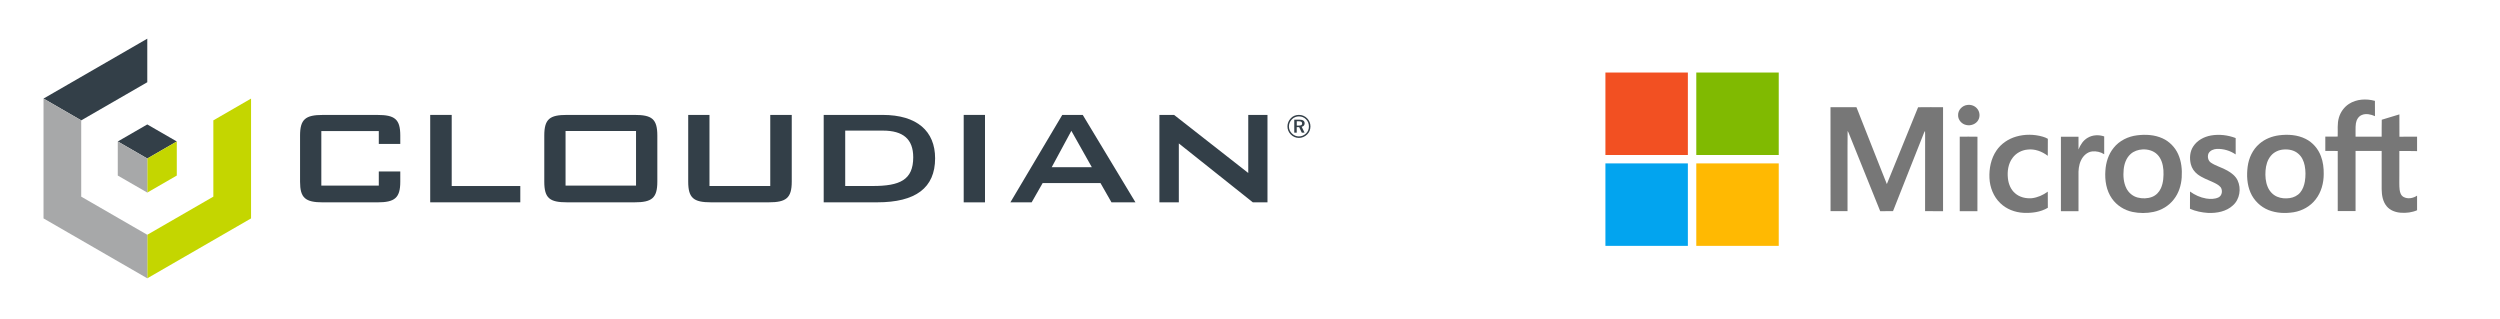 <?xml version="1.0" encoding="UTF-8"?> <svg xmlns="http://www.w3.org/2000/svg" width="517" height="66" viewBox="0 0 517 66" fill="none"><path d="M332 15H349.051C349.051 20.684 349.051 26.367 349.051 32.051C343.367 32.051 337.684 32.051 332 32.051V15Z" fill="#F25022"></path><path d="M350.792 15H367.844C367.844 20.684 367.844 26.367 367.844 32.051C362.16 32.051 356.476 32.051 350.792 32.051C350.792 26.367 350.792 20.684 350.792 15Z" fill="#80BA01"></path><path d="M485.758 21.493C487.335 20.469 489.364 20.376 491.134 20.858C491.145 21.913 491.134 22.967 491.145 24.022C490.306 23.654 489.312 23.408 488.432 23.776C487.725 24.053 487.315 24.78 487.202 25.497C487.07 26.408 487.161 27.34 487.13 28.262C488.933 28.262 490.726 28.262 492.528 28.262C492.538 27.095 492.518 25.927 492.548 24.76C493.767 24.411 494.985 24.022 496.194 23.654C496.204 25.19 496.184 26.726 496.204 28.272C497.423 28.252 498.641 28.272 499.85 28.262V31.252C498.631 31.201 497.413 31.242 496.184 31.232C496.194 32.952 496.184 34.673 496.184 36.393C496.204 37.346 496.132 38.308 496.245 39.251C496.317 39.814 496.511 40.428 497.044 40.725C497.925 41.217 499.041 41.002 499.85 40.459V43.48C498.795 43.941 497.618 44.074 496.481 43.992C495.395 43.91 494.279 43.521 493.572 42.661C492.753 41.688 492.548 40.377 492.528 39.138C492.518 36.496 492.528 33.853 492.528 31.211C490.726 31.211 488.933 31.211 487.13 31.211C487.13 35.359 487.13 39.507 487.13 43.654C485.901 43.654 484.673 43.654 483.444 43.654C483.444 39.507 483.434 35.359 483.444 31.222C482.594 31.201 481.733 31.222 480.873 31.211C480.873 30.228 480.883 29.245 480.873 28.252C481.723 28.231 482.573 28.241 483.434 28.241C483.495 26.931 483.3 25.589 483.689 24.309C484.017 23.183 484.754 22.148 485.758 21.493Z" fill="#777777"></path><path d="M406.81 21.708C407.558 21.595 408.357 21.851 408.848 22.435C409.422 23.07 409.534 24.084 409.104 24.831C408.633 25.671 407.568 26.06 406.646 25.856C405.694 25.682 404.895 24.791 404.936 23.797C404.906 22.763 405.786 21.831 406.81 21.708Z" fill="#777777"></path><path d="M378.546 22.169C380.338 22.169 382.12 22.169 383.912 22.169C385.581 26.409 387.261 30.638 388.93 34.878C389.36 35.943 389.759 37.008 390.2 38.063C392.35 32.769 394.522 27.484 396.662 22.179C398.382 22.149 400.103 22.169 401.823 22.169C401.823 29.338 401.823 36.506 401.823 43.675C400.584 43.675 399.345 43.685 398.106 43.665C398.116 38.38 398.106 33.086 398.116 27.791C398.116 27.556 398.106 27.32 398.096 27.075C398.024 27.187 397.962 27.3 397.901 27.423C395.771 32.84 393.6 38.237 391.48 43.655C390.599 43.685 389.718 43.655 388.827 43.675C386.626 38.258 384.455 32.83 382.273 27.413C382.212 27.3 382.15 27.187 382.089 27.085C382.048 29.399 382.079 31.724 382.068 34.038C382.068 37.244 382.068 40.459 382.068 43.665C380.901 43.665 379.723 43.665 378.556 43.665C378.546 36.506 378.546 29.338 378.546 22.169Z" fill="#777777"></path><path d="M416.959 28.242C418.741 27.73 420.656 27.75 422.438 28.262C422.806 28.365 423.155 28.508 423.493 28.703C423.472 29.881 423.493 31.058 423.482 32.226C422.294 31.314 420.789 30.741 419.273 30.935C418.075 31.048 416.928 31.662 416.211 32.635C415.29 33.834 415.075 35.431 415.238 36.906C415.361 38.053 415.832 39.21 416.723 39.968C417.655 40.797 418.956 41.084 420.175 40.992C421.373 40.849 422.509 40.347 423.482 39.63C423.493 40.746 423.482 41.852 423.493 42.968C421.987 43.87 420.175 44.095 418.454 44.013C416.693 43.921 414.931 43.255 413.651 42.006C412.258 40.664 411.511 38.759 411.419 36.844C411.326 34.858 411.736 32.779 412.873 31.12C413.825 29.717 415.32 28.713 416.959 28.242Z" fill="#777777"></path><path d="M457.236 28.017C458.937 27.72 460.729 27.935 462.336 28.549C462.336 29.676 462.336 30.813 462.336 31.939C461.209 31.161 459.827 30.751 458.465 30.792C457.78 30.823 457.021 31.11 456.704 31.765C456.458 32.41 456.623 33.26 457.236 33.649C458.282 34.346 459.53 34.643 460.616 35.278C461.466 35.759 462.296 36.384 462.726 37.285C463.535 38.975 463.197 41.218 461.763 42.477C460.401 43.747 458.435 44.105 456.633 44.034C455.352 43.952 454.062 43.696 452.884 43.173C452.895 41.986 452.874 40.798 452.895 39.61C453.887 40.327 455.024 40.849 456.243 41.054C457.083 41.187 458.005 41.197 458.793 40.818C459.541 40.449 459.684 39.374 459.234 38.719C458.814 38.217 458.199 37.94 457.625 37.664C456.54 37.172 455.393 36.763 454.441 36.035C453.765 35.513 453.263 34.776 453.058 33.946C452.762 32.718 452.854 31.335 453.57 30.27C454.379 29.021 455.793 28.273 457.236 28.017Z" fill="#777777"></path><path d="M431.727 28.497C432.74 27.883 434.042 27.832 435.148 28.211C435.138 29.44 435.148 30.669 435.148 31.898C434.421 31.427 433.509 31.222 432.659 31.314C431.615 31.437 430.785 32.235 430.355 33.157C429.884 34.13 429.801 35.236 429.833 36.301C429.833 38.759 429.833 41.217 429.833 43.675C428.624 43.675 427.405 43.675 426.197 43.675C426.197 38.544 426.197 33.403 426.197 28.272C427.405 28.252 428.624 28.262 429.833 28.272C429.823 29.153 429.833 30.034 429.833 30.914C430.221 29.952 430.805 29.02 431.727 28.497Z" fill="#777777"></path><path d="M405.274 28.262C406.492 28.262 407.721 28.242 408.94 28.272C408.93 33.403 408.94 38.544 408.93 43.675C407.711 43.675 406.492 43.675 405.274 43.675C405.274 38.534 405.274 33.403 405.274 28.262Z" fill="#777777"></path><path fill-rule="evenodd" clip-rule="evenodd" d="M447.211 28.61C445.572 27.863 443.708 27.76 441.938 27.986C440.084 28.211 438.271 29.092 437.093 30.587C436.018 31.908 435.496 33.608 435.393 35.298C435.249 37.284 435.578 39.394 436.745 41.053C437.738 42.487 439.305 43.47 441.006 43.828C442.429 44.125 443.913 44.125 445.327 43.828C446.976 43.49 448.533 42.569 449.557 41.217C450.56 39.947 451.062 38.339 451.175 36.731C451.287 35.083 451.124 33.383 450.437 31.867C449.792 30.443 448.635 29.255 447.211 28.61ZM446.126 31.949C445.326 31.15 444.149 30.833 443.043 30.904C442.162 30.956 441.271 31.253 440.595 31.867C439.694 32.686 439.284 33.895 439.172 35.083C439.049 36.383 439.141 37.756 439.734 38.944C440.196 39.865 441.046 40.582 442.05 40.848C443.032 41.104 444.107 41.084 445.06 40.715C445.879 40.398 446.524 39.722 446.873 38.933C447.405 37.756 447.456 36.434 447.395 35.165C447.303 34.007 446.975 32.789 446.126 31.949Z" fill="#777777"></path><path fill-rule="evenodd" clip-rule="evenodd" d="M476.807 28.723C475.127 27.873 473.181 27.75 471.339 27.975C469.853 28.17 468.388 28.733 467.253 29.726C465.859 30.914 465.05 32.665 464.815 34.458C464.589 36.25 464.672 38.134 465.399 39.813C466.106 41.462 467.488 42.794 469.147 43.449C470.785 44.094 472.608 44.166 474.338 43.889C476.11 43.592 477.779 42.671 478.876 41.237C480.043 39.752 480.545 37.847 480.545 35.983C480.565 34.744 480.412 33.474 479.971 32.307C479.408 30.781 478.271 29.45 476.807 28.723ZM475.281 31.785C474.483 31.078 473.376 30.843 472.332 30.914C471.307 30.965 470.294 31.406 469.628 32.205C468.901 33.055 468.593 34.181 468.512 35.277C468.43 36.404 468.512 37.581 468.952 38.636C469.321 39.527 470.007 40.295 470.899 40.674C471.727 41.032 472.659 41.094 473.54 40.961C474.36 40.838 475.158 40.449 475.69 39.803C476.223 39.158 476.5 38.349 476.644 37.54C476.817 36.444 476.827 35.328 476.612 34.243C476.428 33.311 476.018 32.399 475.281 31.785Z" fill="#777777"></path><path d="M332 33.792C337.684 33.792 343.367 33.792 349.051 33.792C349.051 39.476 349.051 45.16 349.051 50.843H332V33.792Z" fill="#02A4EF"></path><path d="M350.792 33.792C356.476 33.792 362.16 33.792 367.844 33.792C367.844 39.476 367.844 45.16 367.844 50.843H350.792C350.792 45.16 350.792 39.476 350.792 33.792Z" fill="#FFB902"></path><path d="M30.458 8L9 20.387L16.796 24.892L30.458 17.006V8Z" fill="#333F48"></path><path d="M36.561 29.257L30.458 25.734L24.355 29.257L30.458 32.779L36.561 29.257Z" fill="#333F48"></path><path d="M30.458 39.825L36.561 36.302V29.257L30.458 32.779V39.825Z" fill="#C4D600"></path><path d="M44.12 24.892V40.666L30.458 48.553V57.554L51.917 45.166V20.387L44.12 24.892Z" fill="#C4D600"></path><path d="M30.458 39.825V32.779L24.355 29.257V36.302L30.458 39.825Z" fill="#A7A8A9"></path><path d="M16.796 40.666V24.892L9 20.387V45.166L30.458 57.554V48.553L16.796 40.666Z" fill="#A7A8A9"></path><path d="M78.334 38.383H66.451V27.1H78.334V29.766H82.779V28.042C82.779 24.62 81.625 23.769 78.037 23.769H66.753C63.165 23.769 62.051 24.666 62.051 28.042V37.572C62.051 40.908 63.12 41.846 66.753 41.846H78.037C81.625 41.846 82.779 40.948 82.779 37.572V35.46H78.334V38.383V38.383Z" fill="#333F48"></path><path d="M93.412 23.764H88.967V41.84H107.598V38.469H93.412V23.764Z" fill="#333F48"></path><path d="M131.234 23.764H117.259C113.711 23.764 112.557 24.575 112.557 28.037V37.567C112.557 40.989 113.671 41.84 117.259 41.84H131.234C134.782 41.84 135.936 40.984 135.936 37.567V28.037C135.936 24.575 134.782 23.764 131.234 23.764M131.531 38.378H116.957V27.095H131.531V38.378V38.378Z" fill="#333F48"></path><path d="M159.284 38.464H146.72V23.764H142.321V37.567C142.321 40.943 143.429 41.84 147.023 41.84H158.991C162.58 41.84 163.734 40.943 163.734 37.567V23.764H159.289V38.464H159.284Z" fill="#333F48"></path><path d="M182.521 23.764H170.34V41.84H181.412C189.36 41.84 193.381 38.847 193.381 32.739C193.381 27.14 189.662 23.764 182.526 23.764M180.475 38.464H174.79V27.009H182.571C186.759 27.009 188.856 28.763 188.856 32.522C188.856 37.224 186.079 38.464 180.48 38.464" fill="#333F48"></path><path d="M203.697 23.764H199.293V41.846H203.697V23.764Z" fill="#333F48"></path><path d="M219.677 23.764L208.948 41.84H213.348L215.616 37.864H227.584L229.852 41.84H234.811L223.911 23.764H219.677V23.764ZM217.495 34.578L221.557 27.055L225.79 34.578H217.5H217.495Z" fill="#333F48"></path><path d="M258.139 23.764V35.773L242.799 23.764H239.765V41.84H243.782V29.66L259.082 41.84H262.115V23.764H258.139Z" fill="#333F48"></path><path d="M269.539 23.94C269.826 24.061 270.088 24.237 270.315 24.469C270.536 24.696 270.703 24.948 270.824 25.235C270.945 25.522 271 25.825 271 26.142C271 26.46 270.939 26.782 270.824 27.059C270.703 27.342 270.531 27.594 270.31 27.815C270.073 28.042 269.806 28.219 269.518 28.34C269.231 28.46 268.929 28.521 268.616 28.521C268.304 28.521 267.996 28.46 267.709 28.34C267.422 28.219 267.165 28.042 266.933 27.805C266.706 27.579 266.535 27.322 266.419 27.039C266.298 26.757 266.243 26.455 266.243 26.137C266.243 25.82 266.303 25.517 266.429 25.225C266.55 24.933 266.732 24.671 266.963 24.429C267.185 24.202 267.432 24.036 267.714 23.925C267.996 23.814 268.294 23.759 268.616 23.759C268.939 23.759 269.251 23.819 269.539 23.935V23.94ZM270.536 25.351C270.436 25.104 270.289 24.882 270.098 24.686C269.901 24.484 269.675 24.328 269.428 24.227C269.181 24.127 268.909 24.071 268.621 24.071C268.334 24.071 268.082 24.122 267.835 24.222C267.588 24.323 267.372 24.469 267.18 24.661C266.978 24.867 266.822 25.099 266.711 25.351C266.606 25.603 266.55 25.87 266.55 26.142C266.55 26.414 266.6 26.677 266.706 26.923C266.812 27.17 266.963 27.392 267.16 27.594C267.356 27.79 267.583 27.947 267.83 28.052C268.077 28.158 268.334 28.213 268.601 28.213C268.883 28.213 269.15 28.163 269.397 28.057C269.644 27.951 269.876 27.8 270.083 27.604C270.279 27.412 270.431 27.196 270.531 26.954C270.632 26.707 270.682 26.45 270.682 26.168C270.682 25.885 270.632 25.608 270.536 25.356V25.351ZM269.806 25.487C269.806 25.684 269.75 25.84 269.644 25.966C269.539 26.092 269.387 26.172 269.186 26.213L269.785 27.442H269.216L268.667 26.294H268.163V27.442H267.654V24.741H268.672C269.423 24.741 269.796 24.988 269.796 25.482L269.806 25.487ZM268.173 25.079V25.971H268.601C268.833 25.971 269.004 25.941 269.115 25.875C269.226 25.81 269.281 25.699 269.281 25.543C269.281 25.376 269.226 25.255 269.11 25.185C268.999 25.114 268.823 25.079 268.586 25.079H268.168H268.173Z" fill="#333F48"></path></svg> 